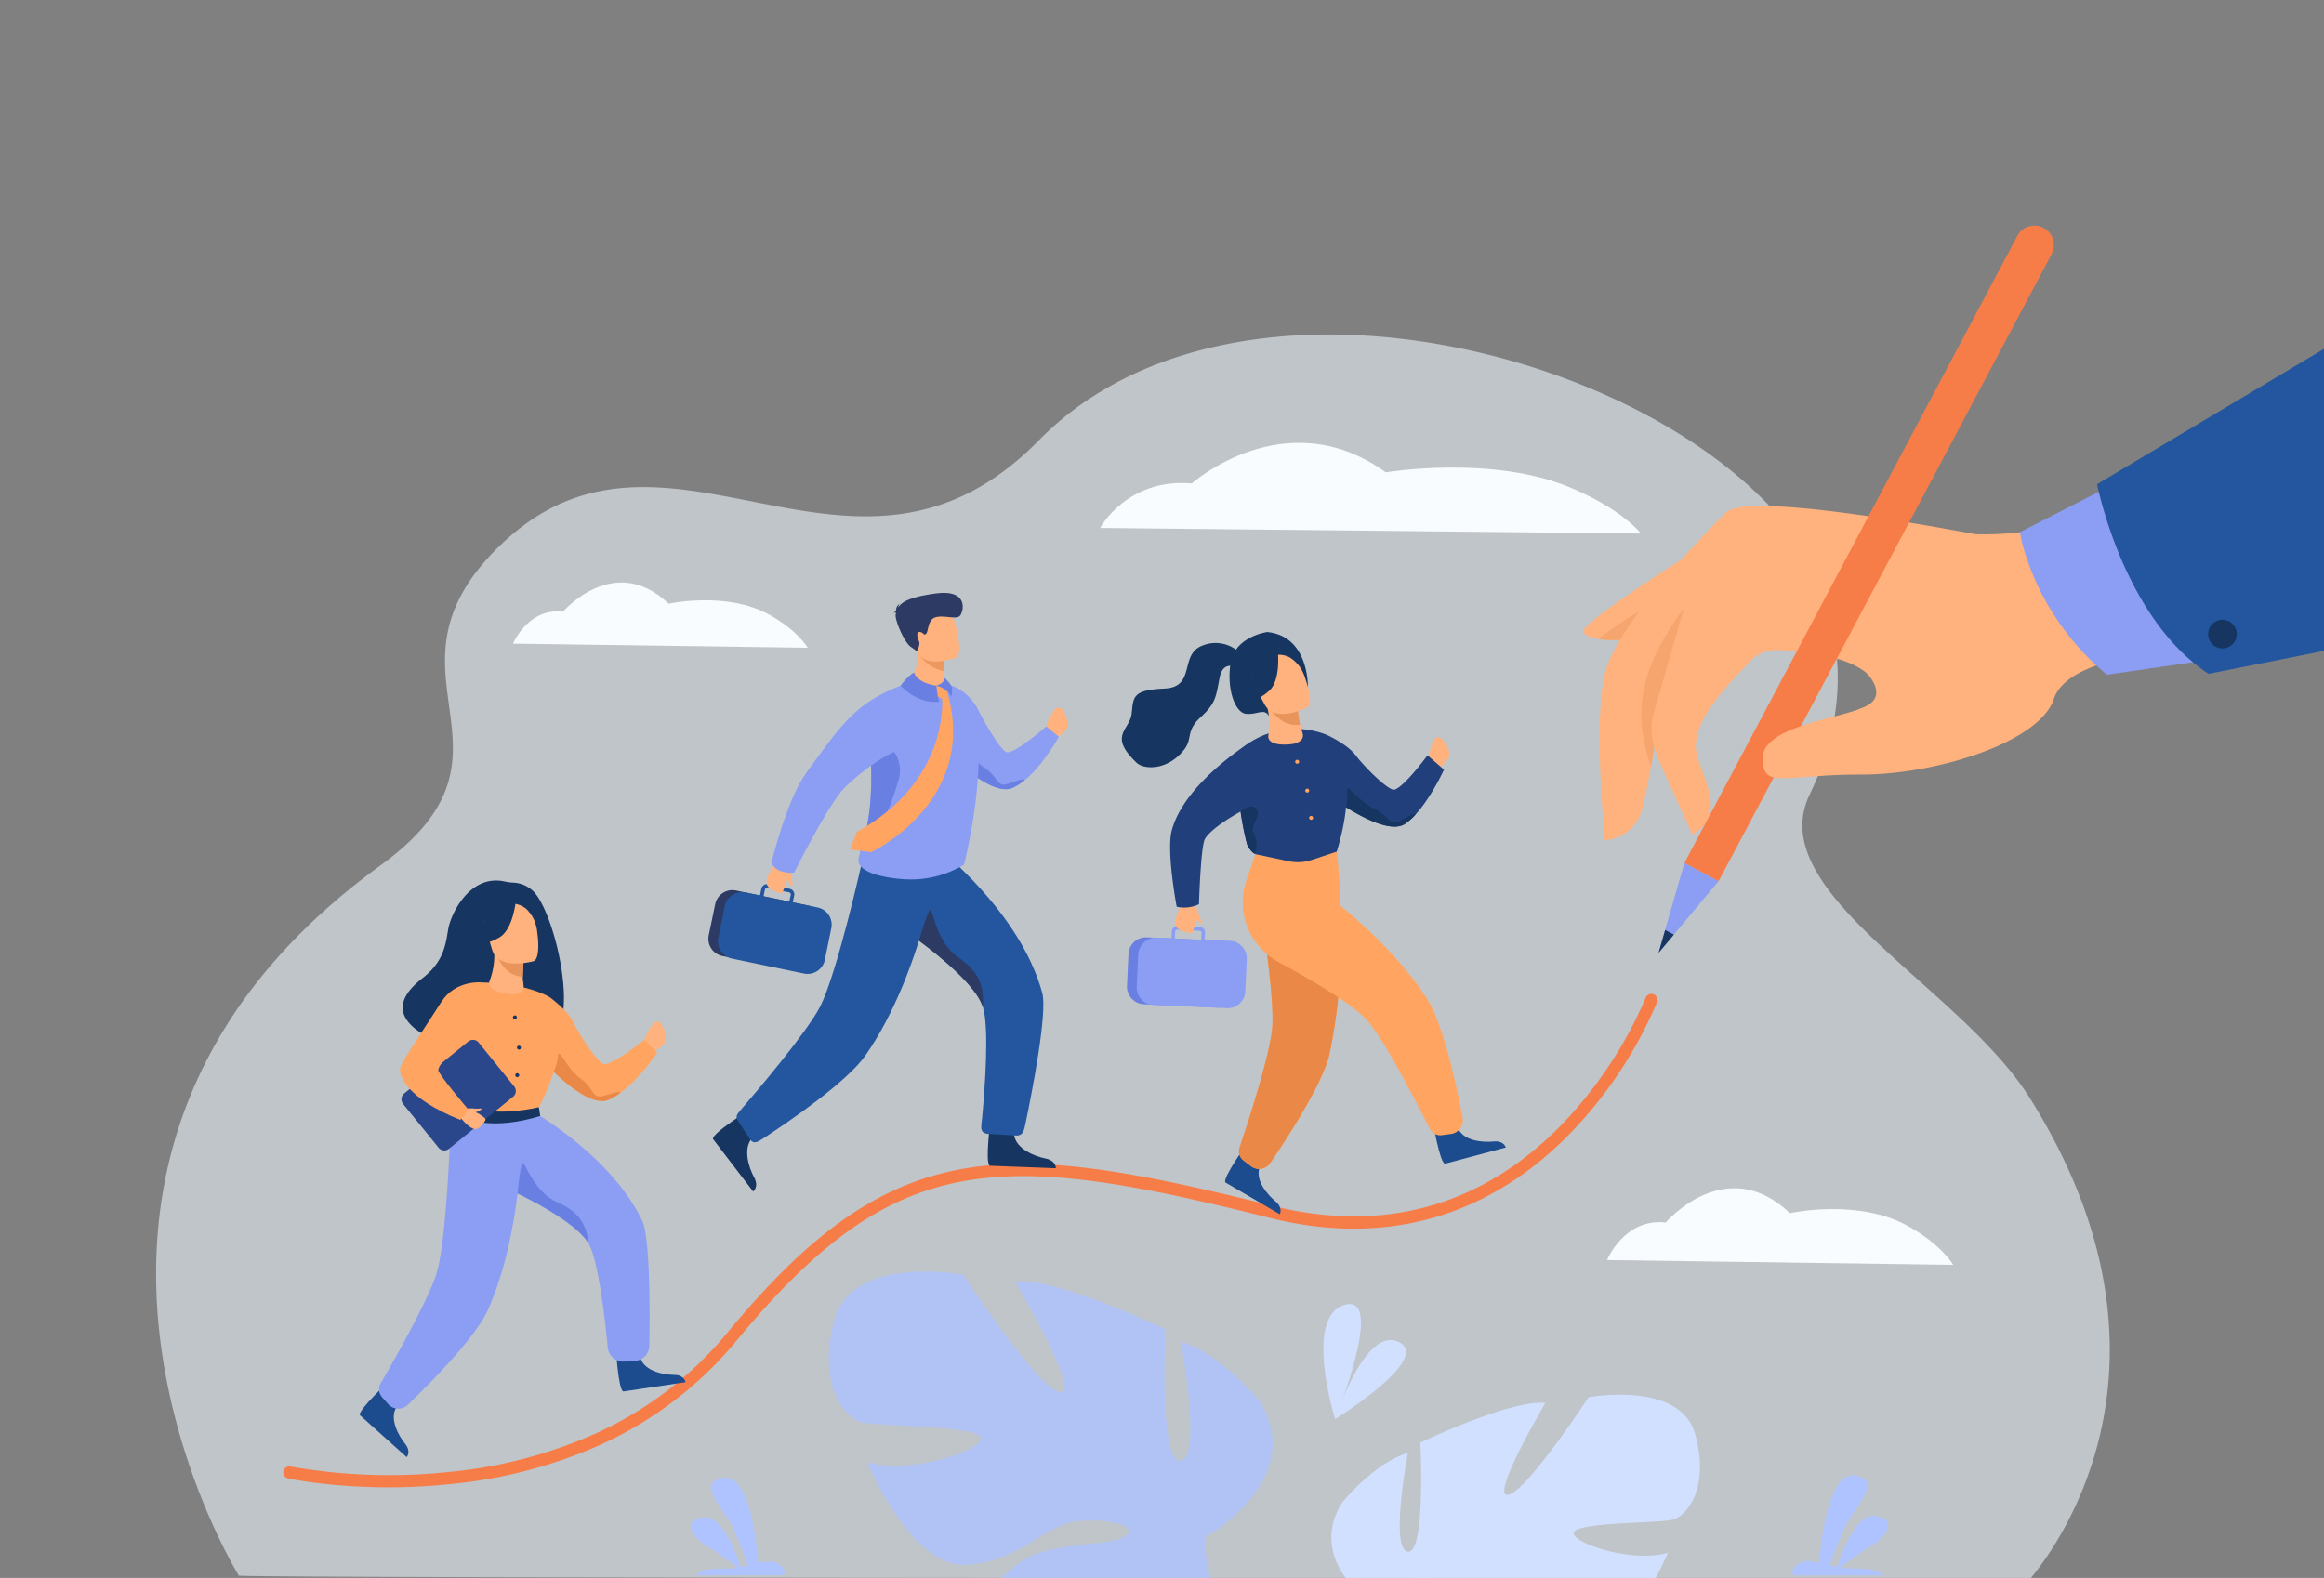 <svg xmlns="http://www.w3.org/2000/svg" viewBox="0 0 873.55 593.29"><rect x="0" y="0" width="873.55" height="593.29" fill="#808080" stroke="none"/><defs><style>.cls-1{fill:none;}.cls-2{opacity:0.6;}.cls-3{fill:#ebf3fa;}.cls-4{fill:#f8fcff;}.cls-5{fill:#ffb27d;}.cls-6{fill:#f6a56e;}.cls-7{fill:#8c9df4;}.cls-8{fill:#f77d48;}.cls-9{fill:#163560;}.cls-10{fill:#23569e;}.cls-11{fill:#2c3a64;}.cls-12{fill:#6980e2;}.cls-13{fill:#ed985f;}.cls-14{fill:#ffa561;}.cls-15{fill:#1c4b8e;}.cls-16{fill:#ea8947;}.cls-17{fill:#213f7a;}.cls-18{fill:#e8945b;}.cls-19{fill:#2b478b;}.cls-20{opacity:0.8;}.cls-21{fill:#aec3ff;}.cls-22{fill:#d2e0ff;}</style></defs><g id="Livello_2" data-name="Livello 2"><g id="Livello_1-2" data-name="Livello 1"><g id="progetti"><rect id="Rettangolo_395" data-name="Rettangolo 395" class="cls-1" width="873.55" height="593.29"/><g id="Raggruppa_283" data-name="Raggruppa 283"><g id="Raggruppa_170" data-name="Raggruppa 170" class="cls-2"><path id="Tracciato_107" data-name="Tracciato 107" class="cls-3" d="M763.45,593.29H622.3c-26.21,0-54.76,0-84.62,0H505.8c-16.76,0-33.83,0-50.95,0h-9c-23.22,0-46.56,0-69.57,0-150.14-.12-286.42-.37-286.6-.89l-.06-.15a1.72,1.72,0,0,1-.07-.21c-.24-.55-97.08-157.46,53.49-266.67,58.9-42.73-3.69-70.95,43.15-118.52,53.84-54.66,112.6,5.82,172.45-19,10.57-4.39,21.17-11.43,31.81-22.25a116.2,116.2,0,0,1,19.56-16c21.79-14.33,47.82-21.3,73.81-23.26,66.89-4.93,142.16,22.89,181,63.6,7.83,8.2,43.4,50.61,15.36,108.91-17.7,36.81,56.47,71.95,82.8,114C830,519.69,764.06,591.92,763.45,593.29Z"/></g><g id="Raggruppa_171" data-name="Raggruppa 171"><path id="Tracciato_108" data-name="Tracciato 108" class="cls-4" d="M413.5,198.5s10.17-18.83,34.46-16.73c0,0,35.29-31.38,72.92-4.17,0,0,40-6.73,69.64,5.82,19.74,8.38,26.26,17.19,26.26,17.19Z"/></g><g id="Raggruppa_172" data-name="Raggruppa 172"><path id="Tracciato_109" data-name="Tracciato 109" class="cls-4" d="M192.84,242s5.54-13.53,18.77-12c0,0,19.23-22.55,39.74-3,0,0,21.79-4.85,37.94,4.2,10.75,6,14.32,12.35,14.32,12.35Z"/></g><g id="Raggruppa_173" data-name="Raggruppa 173"><path id="Tracciato_110" data-name="Tracciato 110" class="cls-4" d="M604.05,473.77s6.49-15.87,22.06-14.11c0,0,22.58-26.48,46.69-3.53,0,0,25.6-5.7,44.55,4.94,12.64,7.07,16.82,14.5,16.82,14.5Z"/></g><g id="Raggruppa_189" data-name="Raggruppa 189"><g id="Raggruppa_188" data-name="Raggruppa 188"><g id="Raggruppa_174" data-name="Raggruppa 174"><path id="Tracciato_111" data-name="Tracciato 111" class="cls-5" d="M632,210.42s.43,20.05-9.57,26.15a30.92,30.92,0,0,1-12.52,3.87,37,37,0,0,1-9.11-.19c-3.23-.51-5.43-1.55-5.58-2.83C594.81,233.92,632,210.42,632,210.42Z"/></g><g id="Raggruppa_175" data-name="Raggruppa 175"><path id="Tracciato_112" data-name="Tracciato 112" class="cls-6" d="M609.93,240.47a37,37,0,0,1-9.11-.19c3-2.37,14.44-11,20.53-12.55C626.14,226.48,617.12,235.14,609.93,240.47Z"/></g><g id="Raggruppa_176" data-name="Raggruppa 176"><path id="Tracciato_113" data-name="Tracciato 113" class="cls-5" d="M852.77,215.45l5.33,26.6c-5.12.46-12.8,1.07-21.3,1.58h0c-.73.07-1.46.1-2.19.13-5,.27-10.15.51-15.27.67a2.05,2.05,0,0,0-.49,0c-4.35.15-8.65.18-12.7.15h-.06c-.67,0-1.35,0-2,0-2.68-.06-5.24-.15-7.58-.3a33.52,33.52,0,0,1-12.83-4.05,74.46,74.46,0,0,1-9.88-6.4c-1.49-1.13-2.95-2.32-4.38-3.54-3.54-3-6.92-6.25-10-9.42a200.74,200.74,0,0,1-17.07-20h.07a119.88,119.88,0,0,0,16.94-.76,28.24,28.24,0,0,0,3.87-.79c3.72-1.1,20.11-8.56,20.11-8.56h0l6.37-3.08,40.07-19.44,1.16-.55,1.25,2.71,13.07,28.52Z"/></g><g id="Raggruppa_177" data-name="Raggruppa 177"><path id="Tracciato_114" data-name="Tracciato 114" class="cls-5" d="M756.63,203.62s18.07,8,18.89,15.79-19.75,25.32-46.32,34.1-68.66-35.44-68.66-35.44c0,2.62-10.51,14.14-20.23,24.44-8.35,8.87-16.06,16.88-15.82,17.52.37,1-1.64,15.3-3.9,28.07-1.19,6.58-2.4,12.74-3.47,16.42a15.43,15.43,0,0,1-10.82,10.85,14,14,0,0,1-3.08.61s-.88-9-1.46-20.51c-.76-15.11-1-34.65,2.07-44.28,5.34-16.94,35.35-49.48,45.1-58.57S756.63,203.62,756.63,203.62Z"/></g><g id="Raggruppa_178" data-name="Raggruppa 178"><path id="Tracciato_115" data-name="Tracciato 115" class="cls-6" d="M650.43,211.33c1.55-.45-3.69,14.3-10.12,31.18C632,251.38,624.25,259.39,624.5,260c.36,1-1.65,15.3-3.9,28.07-2-5.52-6.86-19.69-.49-36.69C628,230.17,646.83,212.4,650.43,211.33Z"/></g><g id="Raggruppa_179" data-name="Raggruppa 179"><path id="Tracciato_116" data-name="Tracciato 116" class="cls-5" d="M641,200.58l101.87,20.23s-13.8,48.33-43.15,50.71c-2,.15-4.3-3.75-.42-5.06,11.18-3.75,3.5-12.43,1.86-13.74-7.78-6.25-23.71-7.9-32.89-8.32a13.59,13.59,0,0,0-10.57,4.36c-7.8,8.47-23.5,23.34-19.69,35.74,3.17,10.24,8,17.8,2.66,25.72-.86,1.28-4.58,3.5-4.58,3.5l-11.91-26.36c-3.2-7.19-4.42-12.86-2.62-19Z"/></g><g id="Raggruppa_183" data-name="Raggruppa 183"><g id="Raggruppa_180" data-name="Raggruppa 180"><path id="Tracciato_117" data-name="Tracciato 117" class="cls-7" d="M633.15,324.45,646,331.28l-16.85,20.14-5.76,6.86,2.47-8.6Z"/></g><g id="Raggruppa_181" data-name="Raggruppa 181"><path id="Tracciato_118" data-name="Tracciato 118" class="cls-8" d="M633.15,324.45,758.27,88.71a7.3,7.3,0,1,1,12.89,6.86h0L646,331.31Z"/></g><g id="Raggruppa_182" data-name="Raggruppa 182"><path id="Tracciato_119" data-name="Tracciato 119" class="cls-9" d="M625.9,349.68l3.29,1.74-5.76,6.86Z"/></g></g><g id="Raggruppa_184" data-name="Raggruppa 184"><path id="Tracciato_120" data-name="Tracciato 120" class="cls-5" d="M769.85,212.68l3.57,2.31,23.37,15.18,22,14.29h0s-41.44,1.95-46.78,18.31-44.46,28.56-72.68,28.47c-17.91-.07-28.1,2.37-33,.94-2.83-.82-3.9-2.95-3.68-7.59a7.31,7.31,0,0,1,1.86-4.54c7.19-8.71,33.09-10.88,38.85-15.69,1.61-1.37,6.49-5.18,12.86-10.18,12.68-9.9,31.42-24.41,43-33.37C765.65,215.94,769.85,212.68,769.85,212.68Z"/></g><g id="Raggruppa_185" data-name="Raggruppa 185"><path id="Tracciato_121" data-name="Tracciato 121" class="cls-7" d="M841.22,158,858.5,244l-34.22,5L792,253.69c-1.4-1.16-2.71-2.31-4-3.47a95.21,95.21,0,0,1-14.23-16.43c-1.13-1.64-2.17-3.26-3.14-4.84a91.38,91.38,0,0,1-6.16-12.07,89.3,89.3,0,0,1-4-11.36h0a44.32,44.32,0,0,1-1.22-5.43h0L789,184.85Z"/></g><g id="Raggruppa_186" data-name="Raggruppa 186"><path id="Tracciato_122" data-name="Tracciato 122" class="cls-10" d="M873.55,131.16V244.73l-43.39,8.63a58.72,58.72,0,0,1-5.88-4.39,63.3,63.3,0,0,1-5-4.57c-18.1-18.26-26.7-45.32-29.71-56.84-.28-1.06-.52-2-.7-2.77-.43-1.74-.61-2.74-.61-2.74Z"/></g><g id="Raggruppa_187" data-name="Raggruppa 187"><path id="Tracciato_123" data-name="Tracciato 123" class="cls-9" d="M830.1,239.49a5.38,5.38,0,1,1,6.34,4.21h0A5.41,5.41,0,0,1,830.1,239.49Z"/></g></g></g><g id="Raggruppa_269" data-name="Raggruppa 269"><g id="Raggruppa_190" data-name="Raggruppa 190"><path id="Tracciato_124" data-name="Tracciato 124" class="cls-8" d="M146.28,559.22c-22,0-37.09-3.14-37.91-3.32a2.29,2.29,0,1,1,.94-4.48,214.13,214.13,0,0,0,59.76,2,176,176,0,0,0,53.48-13.84,137.55,137.55,0,0,0,50.56-38.15c15.75-19.05,29.46-32.51,43.18-42.33,13.9-9.93,28.18-16.24,43.63-19.26,14.78-2.9,31.12-3,51.41-.33,17,2.22,37,6.37,66.77,13.83,23,5.76,44.68,5.28,64.42-1.49,15.82-5.42,30.45-14.84,43.52-28a158.43,158.43,0,0,0,32.54-48.7,2.29,2.29,0,0,1,4.27,1.66,160.85,160.85,0,0,1-33.58,50.28c-13.56,13.68-28.8,23.5-45.29,29.13-20.6,7.07-43.15,7.62-67,1.62-29.59-7.44-49.4-11.55-66.25-13.75-19.8-2.59-35.65-2.5-49.94.28-29.29,5.7-53.7,23.1-84.17,60a142.21,142.21,0,0,1-52.29,39.46A180.71,180.71,0,0,1,169.37,558,225.41,225.41,0,0,1,146.28,559.22Z"/></g><g id="Raggruppa_215" data-name="Raggruppa 215"><g id="Raggruppa_193" data-name="Raggruppa 193"><g id="Raggruppa_191" data-name="Raggruppa 191"><path id="Tracciato_125" data-name="Tracciato 125" class="cls-11" d="M298.64,365.1l-27.15-5.66a6.61,6.61,0,0,1-5.09-7.78l2.44-11.76a6.6,6.6,0,0,1,7.77-5.09l27.15,5.67a6.58,6.58,0,0,1,5.09,7.77L306.41,360A6.58,6.58,0,0,1,298.64,365.1Z"/></g><g id="Raggruppa_192" data-name="Raggruppa 192"><path id="Tracciato_126" data-name="Tracciato 126" class="cls-10" d="M272.43,340.66,270,352.58a6.58,6.58,0,0,0,1.92,6.12,6.28,6.28,0,0,0,1.82,1.25h0a8.59,8.59,0,0,0,1.38.46l27.12,5.64a6.62,6.62,0,0,0,7.8-5.12L312.47,349a6.61,6.61,0,0,0-5.12-7.8L298,339.26l.52-2.52a2.17,2.17,0,0,0-1.68-2.56h0l-1-.22-5.67-1.19-1.4-.3a2.27,2.27,0,0,0-1.65.3,2.21,2.21,0,0,0-.94,1.37l-.52,2.53-5.4-1.12a4.49,4.49,0,0,0-.64-.1h0a6.6,6.6,0,0,0-5.63,2.2h0A6.11,6.11,0,0,0,272.43,340.66Zm24.23-1.7L287,337l.52-2.53a.81.81,0,0,1,.94-.64l2.44.52,4.48.91,1.22.24.24.1a.79.79,0,0,1,.4.88Z"/></g></g><g id="Raggruppa_194" data-name="Raggruppa 194"><path id="Tracciato_127" data-name="Tracciato 127" class="cls-5" d="M295.69,325.52s.85,4.72-.52,7.59-1,3.5-3.9,2-5.64-2.8.79-10.94Z"/></g><g id="Raggruppa_195" data-name="Raggruppa 195"><path id="Tracciato_128" data-name="Tracciato 128" class="cls-5" d="M296.14,324.82a19.57,19.57,0,0,1,1.28,4.93c.06,1.83,1,3.23.4,3.27s-2.25-2.72-2.25-2.72l-1.07-6Z"/></g><g id="Raggruppa_196" data-name="Raggruppa 196"><path id="Tracciato_129" data-name="Tracciato 129" class="cls-5" d="M392.83,274.26s3-9.29,5.49-8.17,3.69,6.68,2.53,8.11a18.77,18.77,0,0,1-3.54,3Z"/></g><g id="Raggruppa_197" data-name="Raggruppa 197"><path id="Tracciato_130" data-name="Tracciato 130" class="cls-7" d="M398,277s-5.92,10.81-12.89,16.36a22.39,22.39,0,0,1-4.39,2.8c-5.55,2.62-15-4.45-21-9.69h0c-3.2-2.8-5.36-5.12-5.36-5.12l3.16-23.59s6.37,1.68,10.24,9.3c2.53,5,8.81,16,11,15.84,3.78-.33,14.51-9.78,14.51-9.78Z"/></g><g id="Raggruppa_198" data-name="Raggruppa 198"><path id="Tracciato_131" data-name="Tracciato 131" class="cls-12" d="M385.12,293.37a22,22,0,0,1-4.38,2.8c-5.55,2.62-15-4.45-21-9.69h0a18.12,18.12,0,0,0,1.4-6.16c.09-3.26,3.65,5,8.9,8.35s4.39,7.56,9,6S384.67,292.7,385.12,293.37Z"/></g><g id="Raggruppa_199" data-name="Raggruppa 199"><path id="Tracciato_132" data-name="Tracciato 132" class="cls-9" d="M282.16,417s-14.6,9.11-14.17,11.24L283.1,448s2.29-1.74.37-5.3-4.3-10.57-.89-14.69S282.16,417,282.16,417Z"/></g><g id="Raggruppa_200" data-name="Raggruppa 200"><path id="Tracciato_133" data-name="Tracciato 133" class="cls-10" d="M353.68,319.73s-6.95,46.41-28.37,77.1c-6.95,9.93-28.38,24.62-38,30.93-2.59,1.71-4.18,2.8-5.7.12l-4.27-6.52c-1-1.71-.24-2.44,1-3.93,6.36-7.38,25-29.35,29.95-39,6.43-12.67,15.79-54.67,15.79-54.67l16.91-14Z"/></g><g id="Raggruppa_201" data-name="Raggruppa 201"><path id="Tracciato_134" data-name="Tracciato 134" class="cls-9" d="M372.42,420.23s-2.29,17-.4,18.07l24.86.95s.13-2.87-3.84-3.66-10.87-3.41-11.85-8.69S372.42,420.23,372.42,420.23Z"/></g><g id="Raggruppa_202" data-name="Raggruppa 202"><path id="Tracciato_135" data-name="Tracciato 135" class="cls-10" d="M385.46,422.48c-.64,3.14-1.13,4.85-4.3,4.42l-9.93-.57c-3.26-.43-2.35-2.93-2.05-6.19,1-10.91,2.75-33.92.22-41.66s-15.42-18.43-24-24.8c-4.48-3.35-7.78-5.52-7.78-5.52l3.54-18,11.19-11.49s31.11,24.17,39.4,54.61C393.78,380.49,388.05,410.05,385.46,422.48Z"/></g><g id="Raggruppa_203" data-name="Raggruppa 203"><path id="Tracciato_136" data-name="Tracciato 136" class="cls-11" d="M369.43,378.48c-2.56-7.8-15.42-18.43-24-24.8,0,0,3-10.45,4.11-11.46s2.14,11.89,10.49,17.64S369.86,370.89,369.43,378.48Z"/></g><g id="Raggruppa_204" data-name="Raggruppa 204"><path id="Tracciato_137" data-name="Tracciato 137" class="cls-7" d="M362.36,325.09a38.28,38.28,0,0,1-21.3,5.55c-5.48-.18-16.39-1.65-18.19-6-.43-1-.12-2.32.46-4.33,1.55-5.21,5.21-15.11,3.87-37a34.62,34.62,0,0,1,.09-5.76c1.06-10.79,7.19-17.25,13.16-19.38,14.54-5.25,19.44,1.76,19.44,1.76s6.49,5.06,7.56,15.7C369.61,296.94,362.36,325.09,362.36,325.09Z"/></g><g id="Raggruppa_205" data-name="Raggruppa 205"><path id="Tracciato_138" data-name="Tracciato 138" class="cls-12" d="M323.33,320.34c1.55-5.21,5.21-15.12,3.87-37a34.63,34.63,0,0,1,.09-5.76h0c1.64-.15,3.6.7,5.48,1.92A12.14,12.14,0,0,1,337.83,293C335.55,301.11,331,313.57,323.33,320.34Z"/></g><g id="Raggruppa_206" data-name="Raggruppa 206"><path id="Tracciato_139" data-name="Tracciato 139" class="cls-7" d="M342.62,256.37s-11.58,3.42-19.35,9.91c-7.47,6.21-12.41,13.74-20.09,24.13-7.5,10.12-13.25,34.19-13.25,34.19s1.43,2.32,3.29,2.87c4.39,1.25,5.36.48,5.36.48s13-26.08,19-31.9c8.22-7.93,20.9-17,30-15.79C351.21,280.75,342.62,256.37,342.62,256.37Z"/></g><g id="Raggruppa_207" data-name="Raggruppa 207"><path id="Tracciato_140" data-name="Tracciato 140" class="cls-5" d="M340.45,257.44s7.47,2.32,14.23-.58c0,0,1.31-.7.22-2.16.09-1.43.06-1.28.09-2.35a31.09,31.09,0,0,0-.09-3.74l-5.06-3.17-4.79-3.05C346.43,252.23,340.45,257.44,340.45,257.44Z"/></g><g id="Raggruppa_208" data-name="Raggruppa 208"><path id="Tracciato_141" data-name="Tracciato 141" class="cls-13" d="M345.36,246.17s3.62,5.27,9.63,6.21c.06-2.4-.15-4.87-.15-4.87l-5-2.08Z"/></g><g id="Raggruppa_209" data-name="Raggruppa 209"><path id="Tracciato_142" data-name="Tracciato 142" class="cls-5" d="M359.32,247.29s-12,4.66-14.79-2.74-6.18-11.76,1.35-15.05,10.08-1,11.64,1.21S362.36,245.89,359.32,247.29Z"/></g><g id="Raggruppa_210" data-name="Raggruppa 210"><path id="Tracciato_143" data-name="Tracciato 143" class="cls-11" d="M336.86,230.47a1.59,1.59,0,0,0-1-.06,2.13,2.13,0,0,1,1-.52,3,3,0,0,1,1.4-3,1.73,1.73,0,0,0-.58,1.43c1.25-2,4.45-3.9,14.11-5.18,12.76-1.68,10.33,7.25,8.9,8.53s-6.07-.45-9.05.43-2.62,5.36-3.54,6.19-.73-.34-2.25-.68-1.16,2-.46,3.42-.76,3.78-.76,3.78l-2.38-1.68c-2.38-1.68-6-10.09-5.58-12.16A2.92,2.92,0,0,0,336.86,230.47Z"/></g><g id="Raggruppa_211" data-name="Raggruppa 211"><path id="Tracciato_144" data-name="Tracciato 144" class="cls-14" d="M354.13,262.87s2.69,30.93-32.05,49.88l-2.59,6.61,7.95,1.07s39.65-18.71,29-58.78Z"/></g><g id="Raggruppa_212" data-name="Raggruppa 212"><path id="Tracciato_145" data-name="Tracciato 145" class="cls-14" d="M352,257.78l-1.65.61.61,2.46,3.2,2,2.26-1.19-.89-3.45-2-.82Z"/></g><g id="Raggruppa_213" data-name="Raggruppa 213"><path id="Tracciato_146" data-name="Tracciato 146" class="cls-12" d="M343.59,252.9s-2.07.79-5.06,4.91c0,0,6.28,7.07,14.48,6a26.82,26.82,0,0,1-1-6S345.11,257.11,343.59,252.9Z"/></g><g id="Raggruppa_214" data-name="Raggruppa 214"><path id="Tracciato_147" data-name="Tracciato 147" class="cls-12" d="M352,257.78s4.39,1.1,5.49,4.23c0,0,.88-2.71.06-4.23a14,14,0,0,0-2.65-3S355.51,256.65,352,257.78Z"/></g></g><g id="Raggruppa_243" data-name="Raggruppa 243"><g id="Raggruppa_216" data-name="Raggruppa 216"><path id="Tracciato_148" data-name="Tracciato 148" class="cls-9" d="M476.3,237.63s-12.13,1.65-13.74,11.58,1.71,18.84,5.85,19.2,6.7-2.19,8.44.61,13.17-6.7,13.17-6.7l1.58-4.14S492.09,239.16,476.3,237.63Z"/></g><g id="Raggruppa_217" data-name="Raggruppa 217"><path id="Tracciato_149" data-name="Tracciato 149" class="cls-15" d="M469,429.59s-9.57,13.28-8.41,15l20.45,11.95s1.37-2.35-1.59-4.82-7.62-7.74-6.06-12.62S469,429.59,469,429.59Z"/></g><g id="Raggruppa_218" data-name="Raggruppa 218"><path id="Tracciato_150" data-name="Tracciato 150" class="cls-14" d="M502.48,320.22a292.37,292.37,0,0,1,1.4,41.32,195.49,195.49,0,0,1-4.15,34.77c-2.52,11.24-16.09,31.91-22.27,41a5.09,5.09,0,0,1-7,1.34l-.3-.22-2.77-2.13a4.36,4.36,0,0,1-1.46-4.85c2.95-8.77,11.46-34.86,12.28-45.13.67-8.5-1.83-27.64-3.78-40.65-1.16-7.65-2.1-13.16-2.1-13.16l10.64-22.55Z"/></g><g id="Raggruppa_219" data-name="Raggruppa 219"><path id="Tracciato_151" data-name="Tracciato 151" class="cls-16" d="M503.88,361.51a196.52,196.52,0,0,1-4.14,34.77c-2.53,11.24-16.09,31.9-22.28,41a5.08,5.08,0,0,1-7,1.35,3.15,3.15,0,0,1-.29-.22l-2.78-2.13a4.36,4.36,0,0,1-1.46-4.85c3-8.77,11.46-34.86,12.28-45.13.67-8.5-1.83-27.64-3.78-40.65l19.26,5.27Z"/></g><g id="Raggruppa_220" data-name="Raggruppa 220"><path id="Tracciato_152" data-name="Tracciato 152" class="cls-5" d="M536.67,286.12s1.49-9.66,4.08-8.93,4.73,6,3.81,7.59a19.18,19.18,0,0,1-3,3.53Z"/></g><g id="Raggruppa_221" data-name="Raggruppa 221"><path id="Tracciato_153" data-name="Tracciato 153" class="cls-15" d="M538.44,421s2.68,16.15,4.69,16.55L566,431.45s-.7-2.65-4.54-2.26-10.85-.06-13.23-4.57S538.44,421,538.44,421Z"/></g><g id="Raggruppa_222" data-name="Raggruppa 222"><path id="Tracciato_154" data-name="Tracciato 154" class="cls-14" d="M479.07,322.65s38.22,23,57.39,53c6.21,9.72,11.27,33.88,13.31,44.67a5.14,5.14,0,0,1-4.11,6l-.28.05-3.47.45a4.38,4.38,0,0,1-4.48-2.37c-4.14-8.29-16.64-32.7-23.34-40.53-5.42-6.34-21.36-15.6-32.76-21.76a41.21,41.21,0,0,1-3.69-2.29,25.42,25.42,0,0,1-9.11-28.95l3.35-9.78Z"/></g><g id="Raggruppa_223" data-name="Raggruppa 223"><path id="Tracciato_155" data-name="Tracciato 155" class="cls-17" d="M505.37,292.73c2.84,9.78-2.92,27.49-2.92,27.49l-9.39,3.1a16.42,16.42,0,0,1-8.68.49h0l-12.53-2.65a2.11,2.11,0,0,1-.55-.3,8.17,8.17,0,0,1-2.59-3.44,116.9,116.9,0,0,1-2.43-12.28h0c-.3-1.92-.55-3.66-.64-4.76-.52-5.79-2.29-4.42-2.38-4.32l1.61-13a31.83,31.83,0,0,1,33.62-6.85A75.56,75.56,0,0,1,505.37,292.73Z"/></g><g id="Raggruppa_229" data-name="Raggruppa 229"><g id="Raggruppa_224" data-name="Raggruppa 224"><path id="Tracciato_156" data-name="Tracciato 156" class="cls-5" d="M476.79,276.15a27.3,27.3,0,0,0-.4-10.15H477l10.7.13s.37,3.29.95,6.34v.06c.49,2.65,2.8,5-1.28,6.82C486.14,280,475.72,281.21,476.79,276.15Z"/></g><g id="Raggruppa_225" data-name="Raggruppa 225"><path id="Tracciato_157" data-name="Tracciato 157" class="cls-18" d="M487.7,266.13s.37,3.29.95,6.34c-5.79.91-9.85-3.78-11.64-6.47Z"/></g><g id="Raggruppa_226" data-name="Raggruppa 226"><path id="Tracciato_158" data-name="Tracciato 158" class="cls-5" d="M491.45,265.91s-12.31,6.46-16.22-1.25-8.13-12.1-.45-16.54,10.72-2.29,12.64,0S494.53,264,491.45,265.91Z"/></g><g id="Raggruppa_227" data-name="Raggruppa 227"><path id="Tracciato_159" data-name="Tracciato 159" class="cls-9" d="M480.32,245.07s1.19,10.79-3.35,14.75-7.5,3.72-7.5,3.72a16.47,16.47,0,0,0,.43-11.16S475.6,242.05,480.32,245.07Z"/></g><g id="Raggruppa_228" data-name="Raggruppa 228"><path id="Tracciato_160" data-name="Tracciato 160" class="cls-9" d="M479.87,246.23a8.64,8.64,0,0,1,5,1,14.09,14.09,0,0,1,5.28,6.25s-.55-7.47-5.19-9.48C480,241.81,479.87,246.23,479.87,246.23Z"/></g></g><g id="Raggruppa_230" data-name="Raggruppa 230"><path id="Tracciato_161" data-name="Tracciato 161" class="cls-17" d="M542.77,289.38s-4.67,10.3-10.67,16.85a23.6,23.6,0,0,1-3.87,3.47c-5.06,3.48-15.54-2-22.28-6.21h0c-3.6-2.26-6.12-4.18-6.12-4.18l-1.34-23.1s7.8,3.42,11.12,7.83,12.4,13.41,14.51,12.86C527.77,296,536.58,284,536.58,284Z"/></g><g id="Raggruppa_231" data-name="Raggruppa 231"><path id="Tracciato_162" data-name="Tracciato 162" class="cls-14" d="M486.88,286.67a.74.74,0,1,1,1.4-.49.74.74,0,0,1-.46.94A.75.75,0,0,1,486.88,286.67Z"/></g><g id="Raggruppa_232" data-name="Raggruppa 232"><path id="Tracciato_163" data-name="Tracciato 163" class="cls-14" d="M490.66,297.51a.74.74,0,0,1,.45-.94.74.74,0,1,1,.49,1.4A.79.79,0,0,1,490.66,297.51Z"/></g><g id="Raggruppa_233" data-name="Raggruppa 233"><path id="Tracciato_164" data-name="Tracciato 164" class="cls-14" d="M492.12,307.75a.74.74,0,1,1,.94.46A.76.76,0,0,1,492.12,307.75Z"/></g><g id="Raggruppa_234" data-name="Raggruppa 234"><path id="Tracciato_165" data-name="Tracciato 165" class="cls-9" d="M532.1,306.23a23.6,23.6,0,0,1-3.87,3.47c-5.06,3.48-15.54-2-22.28-6.21h0a18.12,18.12,0,0,0,.4-6.31c-.42-3.26,4.42,4.33,10.12,6.83s5.52,6.73,9.84,4.54S531.55,305.65,532.1,306.23Z"/></g><g id="Raggruppa_237" data-name="Raggruppa 237"><g id="Raggruppa_235" data-name="Raggruppa 235"><path id="Tracciato_166" data-name="Tracciato 166" class="cls-12" d="M457.62,378.82l-27.73-1.25a6.61,6.61,0,0,1-6.28-6.86l.55-12a6.6,6.6,0,0,1,6.86-6.27l27.73,1.25a6.6,6.6,0,0,1,6.28,6.85l-.55,12A6.59,6.59,0,0,1,457.62,378.82Z"/></g><g id="Raggruppa_236" data-name="Raggruppa 236"><path id="Tracciato_167" data-name="Tracciato 167" class="cls-7" d="M427.82,358.86,427.27,371a6.66,6.66,0,0,0,2.87,5.72,6,6,0,0,0,2,.92h0a5.45,5.45,0,0,0,1.4.21l27.67,1.22a6.63,6.63,0,0,0,6.88-6.28l.55-12.16a6.63,6.63,0,0,0-6.27-6.88l-9.54-.43.12-2.59a2.14,2.14,0,0,0-2-2.25h0l-1-.07-5.79-.24-1.43-.06a2.06,2.06,0,0,0-1.55.58,2.08,2.08,0,0,0-.7,1.49l-.13,2.59-5.51-.24h-.64a6.63,6.63,0,0,0-5.21,3.08h0A6.41,6.41,0,0,0,427.82,358.86Zm23.68-5.52-9.9-.43.12-2.59a.8.8,0,0,1,.84-.76h0l2.5.12,4.57.22,1.22.06a.54.54,0,0,1,.25.06.84.84,0,0,1,.55.79Z"/></g></g><g id="Raggruppa_238" data-name="Raggruppa 238"><path id="Tracciato_168" data-name="Tracciato 168" class="cls-5" d="M448.36,340.21s1.61,4.54.7,7.59-.4,3.62-3.54,2.59-6-1.86-1-10.94Z"/></g><g id="Raggruppa_239" data-name="Raggruppa 239"><path id="Tracciato_169" data-name="Tracciato 169" class="cls-5" d="M448.72,339.45a19.21,19.21,0,0,1,2,4.66c.36,1.8,1.49,3,.91,3.17S449,345,449,345l-2-5.73Z"/></g><g id="Raggruppa_240" data-name="Raggruppa 240"><path id="Tracciato_170" data-name="Tracciato 170" class="cls-17" d="M470.12,279s-24.78,15.2-29.66,33.15c-2.13,7.86,1.83,28.77,1.83,28.77a12.75,12.75,0,0,0,8.38-.95s.64-22.15,2.32-24.68c3.87-5.91,18.59-12.89,18.59-12.89Z"/></g><g id="Raggruppa_241" data-name="Raggruppa 241"><path id="Tracciato_171" data-name="Tracciato 171" class="cls-9" d="M471.18,313.21c1.28,2.13,1.62,5.7.19,7.65a8.1,8.1,0,0,1-2.59-3.45,113.46,113.46,0,0,1-2.44-12.28h0c.12-.12,4.11-3.56,6-.82S469.57,310.56,471.18,313.21Z"/></g><g id="Raggruppa_242" data-name="Raggruppa 242"><path id="Tracciato_172" data-name="Tracciato 172" class="cls-9" d="M466.52,246a13,13,0,0,0-14.41-3.32c-9.05,3.26-2.38,15.66-14.36,16.21s-11.73,3-12.37,9.33-9,8.16,1.77,18.5c3.08,2.95,12.22,2.8,18.13-5.12,3.05-4.12.37-6.74,6.07-12s5.66-7.53,7.1-14.87,7.52-3.29,7.52-3.29Z"/></g></g><g id="Raggruppa_268" data-name="Raggruppa 268"><g id="Raggruppa_244" data-name="Raggruppa 244"><path id="Tracciato_173" data-name="Tracciato 173" class="cls-5" d="M241.69,392.13s3.41-9.14,5.82-7.92,3.41,6.83,2.19,8.2a19,19,0,0,1-3.66,2.83Z"/></g><g id="Raggruppa_245" data-name="Raggruppa 245"><path id="Tracciato_174" data-name="Tracciato 174" class="cls-15" d="M146.52,519.06s-12,11.09-11.27,13l17.61,15.81s1.83-2-.58-5-5.88-9.12-3.41-13.57S146.52,519.06,146.52,519.06Z"/></g><g id="Raggruppa_246" data-name="Raggruppa 246"><path id="Tracciato_175" data-name="Tracciato 175" class="cls-7" d="M196.25,415.54s1.68,44.58-12.92,77.06c-4.72,10.52-22.18,28-30.07,35.63a5.13,5.13,0,0,1-7.25-.16l-.19-.21-2.29-2.65a4.37,4.37,0,0,1-.45-5.06c4.66-8,18.22-31.84,21.12-41.72,3.77-13,5.08-53.87,5.08-53.87l13.35-16Z"/></g><g id="Raggruppa_247" data-name="Raggruppa 247"><path id="Tracciato_176" data-name="Tracciato 176" class="cls-15" d="M231.45,506.19s.88,16.34,2.83,17l23.4-3.5s-.4-2.71-4.23-2.74-10.79-1.28-12.62-6S231.45,506.19,231.45,506.19Z"/></g><g id="Raggruppa_248" data-name="Raggruppa 248"><path id="Tracciato_177" data-name="Tracciato 177" class="cls-7" d="M244.07,506a5.82,5.82,0,0,1-5.49,5.7l-4,.25a5.84,5.84,0,0,1-6.13-5.25c-1-10.36-3.41-32.21-7.13-39s-17.67-14.51-26.78-18.95c-4.79-2.35-8.23-3.81-8.23-3.81l.15-17.46,8.41-12.71s33.34,17.1,46.47,44.09C244.43,465.27,244.28,493.91,244.07,506Z"/></g><g id="Raggruppa_249" data-name="Raggruppa 249"><path id="Tracciato_178" data-name="Tracciato 178" class="cls-9" d="M199.91,334.6a11.53,11.53,0,0,0-7-2.74,18.68,18.68,0,0,1-3.08-.4c-13.16-3-20.35,12.12-21.33,17.76-1,5.88-1.64,12.31-9.72,18.59C135.43,385.88,174.65,395,174.65,395c4-17.49,23.68-6.73,22.4-5.15C222.64,401.88,209.6,342.46,199.91,334.6Z"/></g><g id="Raggruppa_250" data-name="Raggruppa 250"><path id="Tracciato_179" data-name="Tracciato 179" class="cls-14" d="M167.82,387.11a98.4,98.4,0,0,0-1.89,10.78c-.46,3.93,2.59,9.85,2.93,11.25.85,3.47,2.34,4.3,2.34,4.3l11.73,5.12,4.12,1.8,14.29-1.71s9.17-16.18,8.38-26.33a76,76,0,0,0-3.41-17.55s-8.56-5.24-25.36-5.36Z"/></g><g id="Raggruppa_256" data-name="Raggruppa 256"><g id="Raggruppa_251" data-name="Raggruppa 251"><path id="Tracciato_180" data-name="Tracciato 180" class="cls-5" d="M184.15,368.49a27.41,27.41,0,0,0,1.65-10l.61.12,10.45,2.26s-.3,3.29-.36,6.4v.09c-.07,2.71,1.73,5.45-2.63,6.43C192.53,374.09,182.08,373.24,184.15,368.49Z"/></g><g id="Raggruppa_252" data-name="Raggruppa 252"><path id="Tracciato_181" data-name="Tracciato 181" class="cls-18" d="M196.86,360.87s-.3,3.29-.36,6.4c-5.89-.28-8.87-5.67-10.09-8.69Z"/></g><g id="Raggruppa_253" data-name="Raggruppa 253"><path id="Tracciato_182" data-name="Tracciato 182" class="cls-5" d="M200.55,361.39s-13.35,3.87-15.63-4.48-5.55-13.47,2.9-16.3,11-.09,12.4,2.53S204,360.17,200.55,361.39Z"/></g><g id="Raggruppa_254" data-name="Raggruppa 254"><path id="Tracciato_183" data-name="Tracciato 183" class="cls-9" d="M193.88,338.75s-1,10.78-6.25,13.77-8.11,2.13-8.11,2.13a16.51,16.51,0,0,0,2.65-10.85S189.85,334.84,193.88,338.75Z"/></g><g id="Raggruppa_255" data-name="Raggruppa 255"><path id="Tracciato_184" data-name="Tracciato 184" class="cls-9" d="M193.21,339.78a8.66,8.66,0,0,1,4.66,2,14.09,14.09,0,0,1,3.9,7.16s.94-7.4-3.17-10.33C194.18,335.48,193.21,339.78,193.21,339.78Z"/></g></g><g id="Raggruppa_257" data-name="Raggruppa 257"><path id="Tracciato_185" data-name="Tracciato 185" class="cls-14" d="M247.05,395.85s-6.67,9.84-13.86,15.06a21.84,21.84,0,0,1-4.51,2.62c-5.64,2.37-14.84-5.06-20.57-10.58h0C205,400,203,397.62,203,397.62l3.35-22.89s6.95,4.91,9.32,9.9,9.45,15.64,11.61,15.52c3.78-.19,14.9-9.2,14.9-9.2Z"/></g><g id="Raggruppa_258" data-name="Raggruppa 258"><path id="Tracciato_186" data-name="Tracciato 186" class="cls-9" d="M202.56,416.3s-14.6,3.62-24.23.18L176,420.84s9.54,4.2,27.06-1.25Z"/></g><g id="Raggruppa_259" data-name="Raggruppa 259"><path id="Tracciato_187" data-name="Tracciato 187" class="cls-19" d="M151.52,415.08l13.35,16.46a2.75,2.75,0,0,0,3.88.4h0l24.11-19.57a2.77,2.77,0,0,0,.41-3.89h0L179.92,392a2.77,2.77,0,0,0-3.89-.42v0l-24.1,19.56a2.76,2.76,0,0,0-.41,3.89Z"/></g><g id="Raggruppa_260" data-name="Raggruppa 260"><path id="Tracciato_188" data-name="Tracciato 188" class="cls-5" d="M174.71,417.52s3.87.09,5.88,1.64,2.62,1.34.91,3.39-3.1,4-8.47-2.38Z"/></g><g id="Raggruppa_261" data-name="Raggruppa 261"><path id="Tracciato_189" data-name="Tracciato 189" class="cls-5" d="M174.25,417a16.42,16.42,0,0,1,4.08-.21c1.47.24,2.69-.28,2.62.21s-2.46,1.34-2.46,1.34l-4.88-.12Z"/></g><g id="Raggruppa_262" data-name="Raggruppa 262"><path id="Tracciato_190" data-name="Tracciato 190" class="cls-14" d="M181,369.37s-9.84-1-15.14,7.4-15,22.37-15.45,24.93,2.13,11.12,22.55,19.35c0,0,2.59-2.38,2.77-4.24,0,0-11.24-13.23-11-14.54.52-2.5,3.17-5.45,16.82-15C185.22,384.64,181,369.37,181,369.37Z"/></g><g id="Raggruppa_263" data-name="Raggruppa 263"><path id="Tracciato_191" data-name="Tracciato 191" class="cls-9" d="M192.81,382.62a.74.74,0,1,1,.82.64A.74.74,0,0,1,192.81,382.62Z"/></g><g id="Raggruppa_264" data-name="Raggruppa 264"><path id="Tracciato_192" data-name="Tracciato 192" class="cls-9" d="M194.33,394a.74.74,0,1,1,.83.64A.79.79,0,0,1,194.33,394Z"/></g><g id="Raggruppa_265" data-name="Raggruppa 265"><path id="Tracciato_193" data-name="Tracciato 193" class="cls-9" d="M193.69,404.35a.74.74,0,1,1,.83.64A.78.78,0,0,1,193.69,404.35Z"/></g><g id="Raggruppa_266" data-name="Raggruppa 266"><path id="Tracciato_194" data-name="Tracciato 194" class="cls-12" d="M221.3,467.71c-3.75-6.83-17.67-14.51-26.79-19,0,0,1-10.3,1.83-11.42s4.09,10.75,12.89,14.62S220.39,460.52,221.3,467.71Z"/></g><g id="Raggruppa_267" data-name="Raggruppa 267"><path id="Tracciato_195" data-name="Tracciato 195" class="cls-16" d="M233.19,410.9a21.44,21.44,0,0,1-4.51,2.63c-5.64,2.37-14.84-5.06-20.57-10.58h0a18,18,0,0,0,1.64-6.09c.25-3.26,3.45,5.12,8.54,8.71s4.05,7.71,8.71,6.43S232.76,410.24,233.19,410.9Z"/></g></g></g><g id="Raggruppa_273" data-name="Raggruppa 273" class="cls-20"><g id="Raggruppa_270" data-name="Raggruppa 270"><path id="Tracciato_196" data-name="Tracciato 196" class="cls-21" d="M453,578.05l-6.31,13.5h0c-.24.55-.52,1.13-.79,1.71-23.22,0-46.56,0-69.57,0,1.71-1.5,3.66-3.08,5.7-4.82,10.82-9.17,33.43-6.76,40.13-10.36s-3.08-7.19-16.45-6.19S385.61,586.28,364,588.32,326,549.74,326,549.74c14.93,4.63,41.66-3.6,42.69-8.74s-38.58-4.64-44.76-6.19-17-13.9-10.3-38.58,48.36-17,48.36-17,28.27,43.21,36.53,44.24-17-41.65-17-41.65c15.94-1.56,56.59,18,56.59,18s-2.56,50.4,5.67,49.36,0-44.76,0-44.76c15.42,4.63,29.83,22.64,29.83,22.64C491.54,556.44,453,578.05,453,578.05Z"/></g><g id="Raggruppa_272" data-name="Raggruppa 272"><g id="Raggruppa_271" data-name="Raggruppa 271"><path id="Tracciato_197" data-name="Tracciato 197" class="cls-21" d="M454.85,593.26h-9a8.73,8.73,0,0,0,.76-1.71h0c2.71-7.92,4.21-39.74-114-87.55,2.47.79,108.12,35.41,120.34,74A66.61,66.61,0,0,0,454.85,593.26Z"/></g></g></g><g id="Raggruppa_277" data-name="Raggruppa 277"><g id="Raggruppa_274" data-name="Raggruppa 274"><path id="Tracciato_198" data-name="Tracciato 198" class="cls-22" d="M628.64,571.44c-5.12,1.28-38,.85-37.15,5.12s23,11.09,35.44,7.25a95.43,95.43,0,0,1-4.63,9.48c-26.21,0-54.76,0-84.62,0H505.8c-5.24-7.34-8.23-17.13-1.4-28.25,0,0,12-14.93,24.78-18.77,0,0-6.83,36.29,0,37.15s4.69-41,4.69-41,33.73-16.21,47-14.93c0,0-20.9,35.44-14.08,34.58s30.32-36.72,30.32-36.72,34.59-6.4,40.13,14.08S633.75,570.16,628.64,571.44Z"/></g><g id="Raggruppa_276" data-name="Raggruppa 276"><g id="Raggruppa_275" data-name="Raggruppa 275"><path id="Tracciato_199" data-name="Tracciato 199" class="cls-22" d="M621.39,545.84C574,565,549.83,581.07,537.71,593.29h-7C556,567.2,620.2,546.24,621.39,545.84Z"/></g></g></g><g id="Raggruppa_278" data-name="Raggruppa 278"><path id="Tracciato_200" data-name="Tracciato 200" class="cls-21" d="M708.08,592.31H674.26c-1.83-1.52,1.25-5,4.45-5.27a20.38,20.38,0,0,1,5.15.61c.45-6.19,3.14-34,13.13-32.88,11.28,1.25,0,12.25-3.2,18.74a154.85,154.85,0,0,0-6,15c.91.22,1.86.4,2.83.58,1.5-4.57,7-20,14.11-19.1,8.29,1.06,5,7.22-.91,10.9-4.33,2.72-9.6,6.53-12.13,8.38a35.72,35.72,0,0,0,6.61.52C704.15,589.69,707,591.4,708.08,592.31Z"/></g><g id="Raggruppa_281" data-name="Raggruppa 281"><g id="Raggruppa_279" data-name="Raggruppa 279"><path id="Tracciato_201" data-name="Tracciato 201" class="cls-22" d="M501.84,533.62s-12-38.55,3.62-43S501.84,533.62,501.84,533.62Z"/></g><g id="Raggruppa_280" data-name="Raggruppa 280"><path id="Tracciato_202" data-name="Tracciato 202" class="cls-22" d="M525.79,504.58c12.74,6.31-23.95,29-23.95,29S513.08,498.27,525.79,504.58Z"/></g></g><g id="Raggruppa_282" data-name="Raggruppa 282"><path id="Tracciato_203" data-name="Tracciato 203" class="cls-21" d="M261.37,592.28h33c1.76-1.49-1.22-4.9-4.36-5.15a19.36,19.36,0,0,0-5,.61c-.46-6-3-33.18-12.83-32.09-11,1.22,0,12,3.11,18.32a153.59,153.59,0,0,1,5.85,14.62c-.88.19-1.83.4-2.77.55-1.47-4.48-6.89-19.53-13.78-18.65-8.1,1-4.84,7.07.89,10.64,4.2,2.62,9.38,6.37,11.85,8.2a35,35,0,0,1-6.46.51C265.21,589.73,262.44,591.4,261.37,592.28Z"/></g></g></g></g></g></svg>